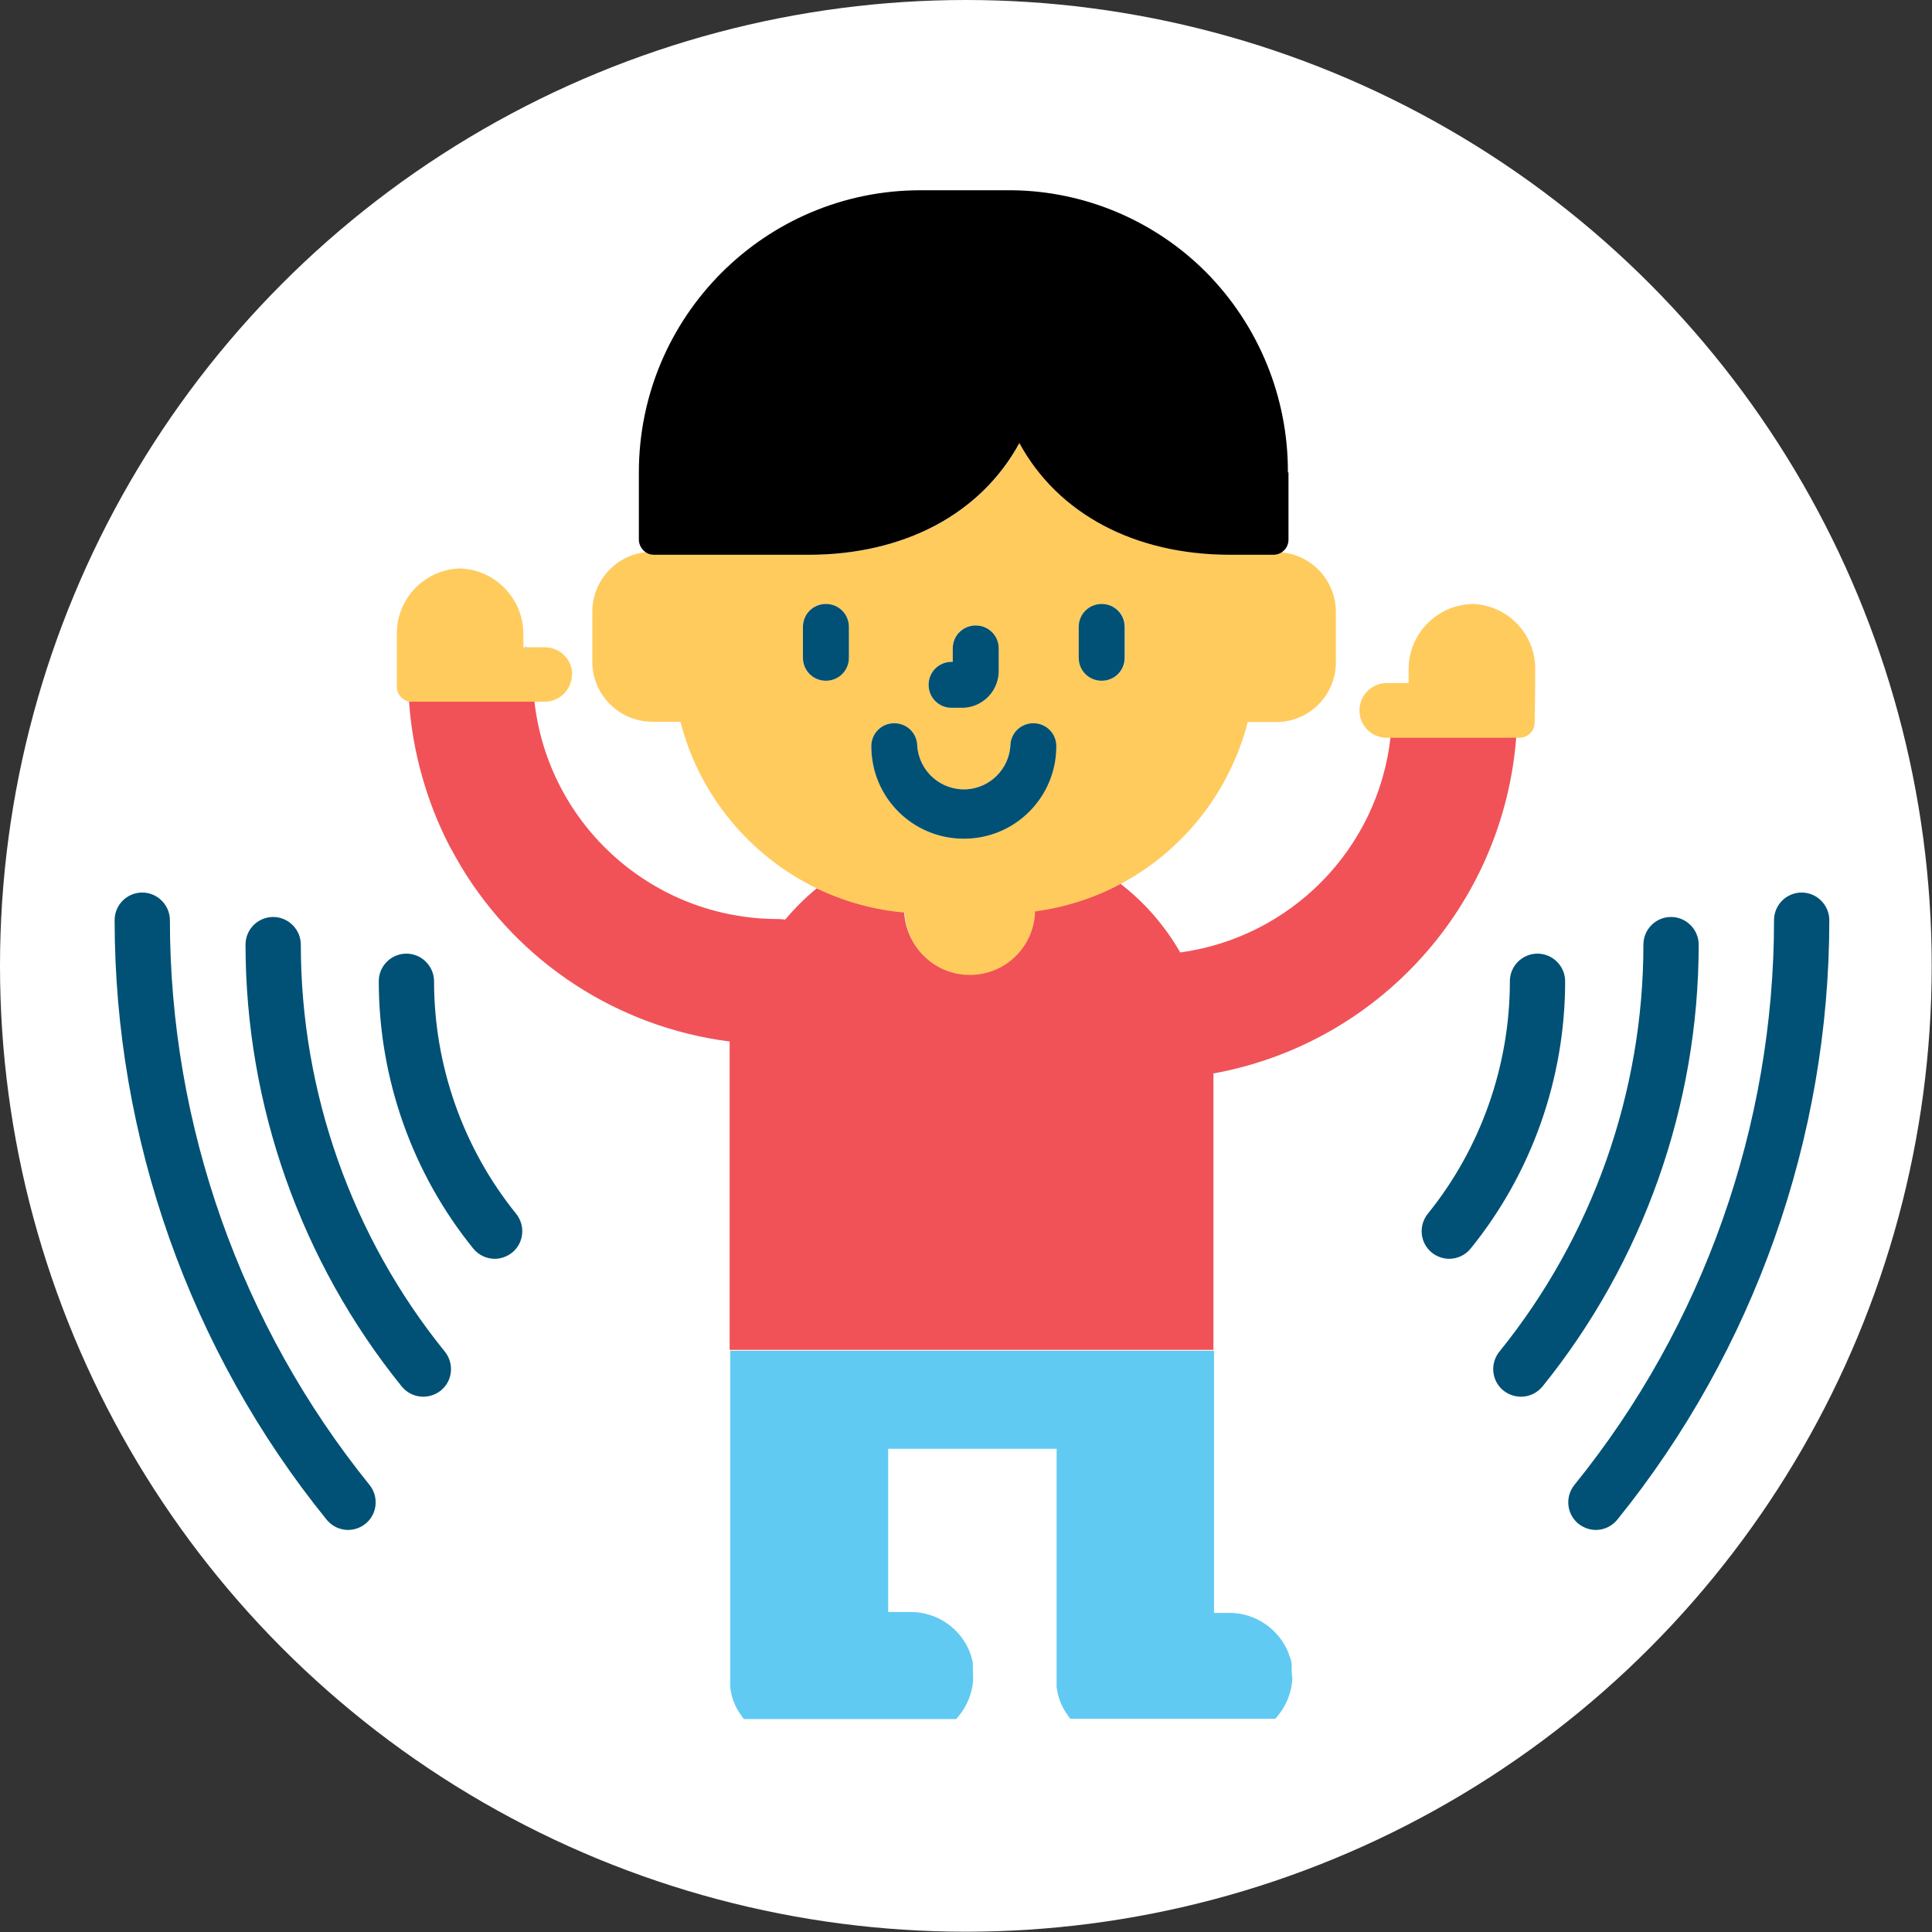 <?xml version="1.0" encoding="UTF-8"?> <svg xmlns="http://www.w3.org/2000/svg" id="Layer_2" viewBox="0 0 66.41 66.41"><rect x="0" y="0" width="66.41" height="66.41" fill="#333333" stroke="none"/><defs><style>.cls-1{fill:#61caf3;}.cls-2{fill:#f05258;}.cls-3{fill:#fec987;}.cls-4{fill:#1f8bc2;}.cls-5{fill:#fff;}.cls-6{fill:#ffcb5d;}.cls-7{fill:#005175;}</style></defs><g id="Layer_1-2"><circle class="cls-5" cx="33.2" cy="33.2" r="33.2"></circle><path class="cls-2" d="M41.7,36.91h0s.01.01.01.01v9.48h-16.63v-10.6c-3.84-.49-7.25-2.71-9.24-6.03-.14-.24-.27-.47-.4-.71-.39-.76-.7-1.55-.93-2.37-.24-.85-.39-1.71-.45-2.58.03,0,.06,0,.09,0h4.22c.48,4.26,4.08,7.48,8.37,7.48.08,0,.17.01.25.02.33-.39.7-.76,1.09-1.08.94.45,1.96.73,3,.81.06,1.24,1.11,2.2,2.34,2.14,1.18-.05,2.12-1,2.15-2.18,1.02-.14,2.01-.45,2.92-.94.85.65,1.55,1.46,2.08,2.38,3.79-.52,6.8-3.54,7.23-7.41h4.32c-.44,5.78-4.72,10.54-10.42,11.57Z"></path><path id="Tracé_401" class="cls-4" d="M18.15,22.35h-.07v-.14l.02.04s.03.07.05.1"></path><path id="Tracé_403" class="cls-6" d="M44.07,18.98c-.09.06-.19.09-.3.09h-1.47c-3.28,0-5.92-1.4-7.25-3.84-1.33,2.44-3.97,3.84-7.25,3.84h-5.31c-.11,0-.21-.03-.29-.09-1.05.11-1.84,1-1.84,2.05v1.72c0,1.13.92,2.05,2.05,2.06h.98c.64,2.51,2.37,4.61,4.71,5.74.94.45,1.96.73,3,.82.06,1.24,1.1,2.2,2.34,2.14,1.18-.05,2.11-1.01,2.14-2.18,1.02-.14,2.02-.45,2.93-.94,2.18-1.16,3.76-3.18,4.38-5.57h.98c1.13,0,2.05-.92,2.05-2.06v-1.72c0-1.05-.79-1.94-1.84-2.05M32.71,22.75h.04v-.46c0-.44.35-.79.79-.79s.79.35.79.79v.71c.03.7-.51,1.29-1.2,1.33h-.42c-.44,0-.79-.35-.79-.79s.35-.79.79-.79M29.18,22.61c0,.44-.35.79-.79.79s-.79-.35-.79-.79v-1.06c0-.44.35-.79.79-.79s.79.35.79.79v1.06ZM33.13,28.83c-1.75,0-3.18-1.42-3.18-3.18,0-.44.35-.79.79-.79s.79.35.79.79c.07.88.83,1.54,1.72,1.48.79-.06,1.42-.69,1.48-1.48,0-.44.35-.79.79-.79s.79.35.79.79c0,1.75-1.42,3.17-3.18,3.18M38.67,22.61c0,.44-.35.79-.79.79s-.79-.35-.79-.79v-1.06c0-.44.35-.79.79-.79s.79.35.79.79v1.06Z"></path><path id="Tracé_404" class="cls-7" d="M29.18,21.55v1.06c0,.44-.35.79-.79.79s-.79-.35-.79-.79v-1.06c0-.44.35-.79.79-.79s.79.35.79.79"></path><path id="Tracé_405" class="cls-7" d="M38.66,21.55v1.06c0,.44-.35.79-.79.79s-.79-.35-.79-.79v-1.06c0-.44.35-.79.79-.79s.79.35.79.79"></path><path id="Tracé_406" class="cls-7" d="M34.33,22.29v.71c.03.7-.5,1.29-1.2,1.33h-.42c-.44,0-.79-.35-.79-.79s.35-.79.79-.79h.04v-.46c0-.44.35-.79.79-.79s.79.35.79.79"></path><path id="Tracé_407" class="cls-7" d="M36.31,25.65c0,1.76-1.42,3.18-3.18,3.18s-3.18-1.42-3.18-3.18c0-.44.35-.79.79-.79s.79.35.79.79c.07.88.83,1.54,1.72,1.48.79-.06,1.42-.69,1.48-1.48,0-.44.35-.79.79-.79s.79.35.79.79"></path><path id="Tracé_408" d="M44.29,16.24v2.31c0,.29-.23.52-.52.52h-1.48c-3.28,0-5.92-1.4-7.25-3.84-1.33,2.44-3.97,3.84-7.25,3.84h-5.31c-.11,0-.21-.03-.29-.09-.14-.1-.23-.26-.23-.43v-2.31c0-5.35,4.33-9.7,9.68-9.7.01,0,.03,0,.04,0h3.12c2.5.03,4.9,1.05,6.66,2.82,1.81,1.83,2.82,4.3,2.81,6.88"></path><path id="Tracé_409" class="cls-1" d="M44.42,57.58v.11s0,.05,0,.08c-.04.44-.21.86-.49,1.2-.03.04-.06.07-.09.11h-7.05s-.06-.07-.08-.11c-.18-.24-.3-.51-.36-.8,0-.03-.01-.06-.02-.09,0,0,0,0,0,0,0-.03,0-.06-.01-.09s0-.04,0-.07v-8.12h-5.79v5.61h.78c.9,0,1.71.56,2.03,1.39,0,0,0,.02.01.03.01.03.02.06.03.09.01.05.03.09.04.14s.02.08.02.11c0,.01,0,.02,0,.04s0,.04,0,.07c0,.02,0,.04,0,.07,0,.08.01.16.01.24,0,.04,0,.07,0,.11,0,.02,0,.05,0,.08-.04.44-.21.86-.49,1.2-.03.04-.06.07-.09.11h-7.3s-.06-.07-.08-.11c-.18-.24-.3-.51-.36-.8,0-.03-.01-.06-.02-.09,0,0,0,0,0,0,0-.03,0-.06-.01-.09s0-.04,0-.07v-11.5h16.63v9.01h.53c.9,0,1.71.56,2.04,1.4,0,0,0,.01,0,.02.01.03.02.07.04.1s.03.09.04.14.02.08.02.11c0,.01,0,.02,0,.04s0,.04,0,.07c0,.02,0,.04,0,.07,0,.08.01.16.01.24"></path><path id="Tracé_411" class="cls-6" d="M19.66,23.18c0,.52-.42.94-.94.94h-4.56s-.06,0-.09,0c0-.03,0-.06,0-.1h0s0,.06,0,.1c-.25-.05-.43-.26-.43-.52v-1.82c0-1.2.94-2.19,2.15-2.24,1.22.03,2.19,1.02,2.2,2.24v.47h.1v.11h.07s-.03-.07-.05-.11h.62c.52,0,.94.42.94.94"></path><path id="Tracé_413" class="cls-3" d="M18.15,22.35h-.07v-.1h.02s.03.07.05.1"></path><path id="Tracé_414" class="cls-6" d="M52.77,23c0,.25,0,1.21-.02,1.84,0,.29-.24.52-.53.52h-4.55c-.52,0-.94-.42-.94-.94s.42-.94.94-.94h.75v-.48c0-1.22.98-2.21,2.2-2.24,1.2.04,2.16,1.03,2.15,2.24"></path><path class="cls-7" d="M52.28,48.01c-.21,0-.42-.07-.6-.21-.41-.33-.47-.93-.14-1.34,3.19-3.94,4.95-8.91,4.95-13.99,0-.53.43-.95.95-.95s.95.43.95.95c0,5.52-1.91,10.91-5.37,15.19-.19.23-.46.35-.74.35Z"></path><path class="cls-7" d="M54.86,52.59c-.21,0-.42-.07-.6-.21-.41-.33-.47-.93-.14-1.34,4.43-5.47,6.86-12.36,6.86-19.41,0-.53.43-.95.95-.95s.95.43.95.95c0,7.48-2.59,14.8-7.29,20.61-.19.23-.46.35-.74.35Z"></path><path class="cls-7" d="M49.82,43.27c-.21,0-.42-.07-.6-.21-.41-.33-.47-.93-.14-1.34,1.82-2.25,2.82-5.09,2.82-7.99,0-.53.43-.95.95-.95s.95.43.95.95c0,3.34-1.15,6.6-3.25,9.19-.19.23-.46.35-.74.35Z"></path><path class="cls-7" d="M14.55,48.01c-.28,0-.55-.12-.74-.35-3.46-4.28-5.37-9.67-5.37-15.19,0-.53.43-.95.95-.95s.95.43.95.95c0,5.08,1.76,10.05,4.95,13.99.33.41.27,1.01-.14,1.34-.18.14-.39.21-.6.21Z"></path><path class="cls-7" d="M11.97,52.59c-.28,0-.55-.12-.74-.35-4.7-5.8-7.29-13.12-7.29-20.61,0-.53.43-.95.95-.95s.95.43.95.95c0,7.05,2.44,13.94,6.86,19.41.33.41.27,1.01-.14,1.34-.18.14-.39.21-.6.21Z"></path><path class="cls-7" d="M17.01,43.27c-.28,0-.55-.12-.74-.35-2.1-2.59-3.25-5.85-3.25-9.19,0-.53.43-.95.95-.95s.95.43.95.95c0,2.9,1,5.74,2.82,7.99.33.41.27,1.01-.14,1.34-.18.14-.39.21-.6.21Z"></path></g></svg> 